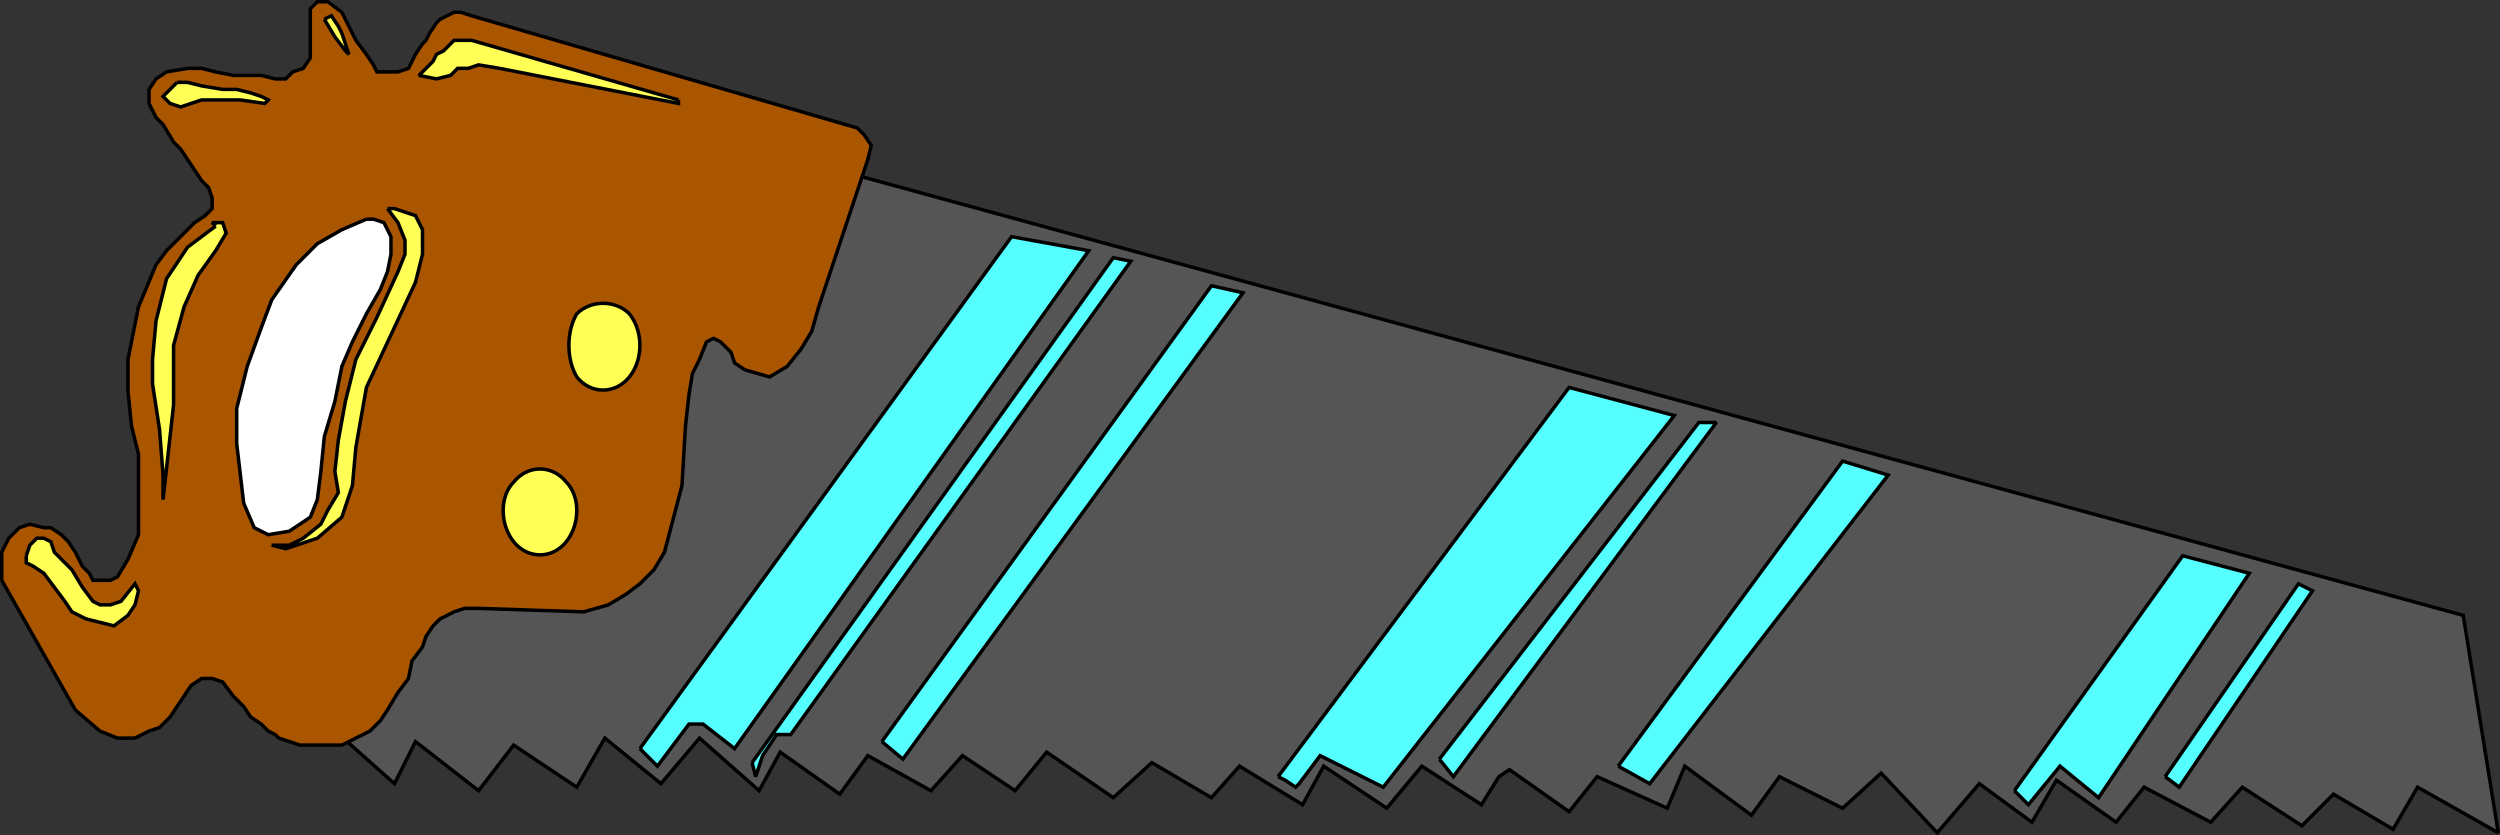 <svg xmlns="http://www.w3.org/2000/svg" width="712.994" height="238.248" version="1.2"><rect width="100%" height="100%" fill="#333333" stroke="none"/><g fill="none" fill-rule="evenodd" stroke="#000" stroke-miterlimit="2" font-family="'Sans Serif'" font-size="12.5" font-weight="400"><path fill="#555" d="m94.5 207.5 18 16 6-12 18 14 10-13 18 12 8-14 16 13 11-13 17 15 6-11 17 12 8-11 18 10 9-10 15 10 9-11 19 13 11-10 17 10 8-9 18 11 6-11 18 12 10-12 17 11 5-8 3-2 17 12 8-10 20 9 5-12 19 14 8-11 18 9 11-10 16 17 12-14 15 11 7-12 17 12 8-10 19 10 9-10 17 11 9-9 17 10 7-12 23 13-10-62-460-126-9 24-7 21-4 7h-7l-8-11-5-3-10 11-1 11-2 24-4 13-8 14-12 7-27-1-12-1-10 8-6 15-7 15-9 4" vector-effect="non-scaling-stroke"/><path fill="#a50" d="m.5 165.5 21 37 7 6 5 2h5l4-2 3-1 3-3 2-3 2-3 2-3 3-2h3l3 1 3 4 3 3 2 3 3 2 2 2 2 1 1 1 6 2h12l4-2 4-2 3-3 2-3 3-5 3-4 1-5 3-4 1-3 2-3 2-2 2-1 2-1 3-1h4l30 1 7-2 5-3 4-3 4-4 3-5 5-19 1-17 1-9 1-6 2-4 2-5 2-1 2 1 2 2 1 1 1 3 3 2 7 2 5-3 4-5 3-5 2-7 14-42 1-4-2-3-2-2-110-32-3-1h-2l-4 2-1 1-2 3-1 2-1 1-2 3-1 2-1 2-3 1h-6l-1-2-2-3-3-4-2-4-2-4-4-3h-3l-2 2v14l-2 3-3 1-2 2h-3l-4-1h-8l-5-1-4-1h-4l-6 1-3 2-2 3v4l2 4 2 2 3 5 2 2 2 3 2 3 2 3 2 2 1 3v3l-2 2-3 2-3 3-3 3-2 2-3 4-5 12-3 15v9l1 10 2 8v23l-3 7-3 5-2 1h-5l-1-2-2-2-2-4-2-3-2-2-3-2h-2l-4-1-3 1-3 3-1 2-1 2v8" vector-effect="non-scaling-stroke"/><path fill="#fff" d="m104.5 62.5-7 3-7 4-6 6-7 10-3 8-4 11-3 12v10l2 17 3 7 4 2 6-1 6-4 2-5 1-8 1-10 3-10 2-10 3-7 4-8 4-7 2-5 1-5v-5l-2-4-3-1h-2" vector-effect="non-scaling-stroke"/><path fill="#ff5" d="M146.5 154.5c-4-5-4-13 0-17 4-5 11-5 15 0 4 4 4 12 0 17s-11 5-15 0m18-47c-3-5-3-13 0-18 4-4 11-4 15 0 4 5 4 13 0 18s-11 5-15 0m29-79-59-17h-5l-2 2-1 1-2 1-1 2-2 2-2 2 5 1 4-1 2-2h3l3-1 6 1 51 10v-1m-143-5-2 2-2 2 2 2 3 1 3-1 3-1h11l7 1 1-1-2-1-3-1-4-1h-4l-6-1-4-1h-3m42-18 3 5 3 4 1 1-1-3-1-3-1-2-2-3-2 1m18 54 3 4 2 5v4l-2 5-6 13-6 12-3 12-2 11-1 9 1 6-3 5-2 4-5 4-4 2h-5l4 1 9-3 7-6 3-9 1-11 3-17 7-15 7-15 2-8v-7l-2-4-3-1-3-1h-2m-49 5-8 6-6 9-3 12-1 11v7l2 13 1 13v7l3-27v-17l3-11 4-9 5-7 3-5-1-3h-3l1 1m-54 94 1-3 2-2h2l2 1 1 3 5 5 3 5 3 4 2 1h3l3-1 4-5 1 2-1 4-2 3-4 3-4-1-4-1-4-2-2-3-3-4-3-4-3-2-2-1v-2" vector-effect="non-scaling-stroke"/><path fill="#5ff" d="m182.5 213.5 106-146 22 4-101 142-9-7h-4l-9 12-5-5m32 4 103-144 5 1-97 135h-4l-4 6-2 6-1-4m37-6 94-130 9 2-97 133-6-5m113 10 83-111 30 8-83 106-18-9-6 8-1 1-3-2-2-1m46-5 74-96h5l-75 101-4-5m51 2 64-87 13 4-68 88-9-5m113 7 48-67 19 5-43 64-11-9-9 11-4-4m43-4 38-55 4 2-38 56-4-3" vector-effect="non-scaling-stroke"/></g></svg>
